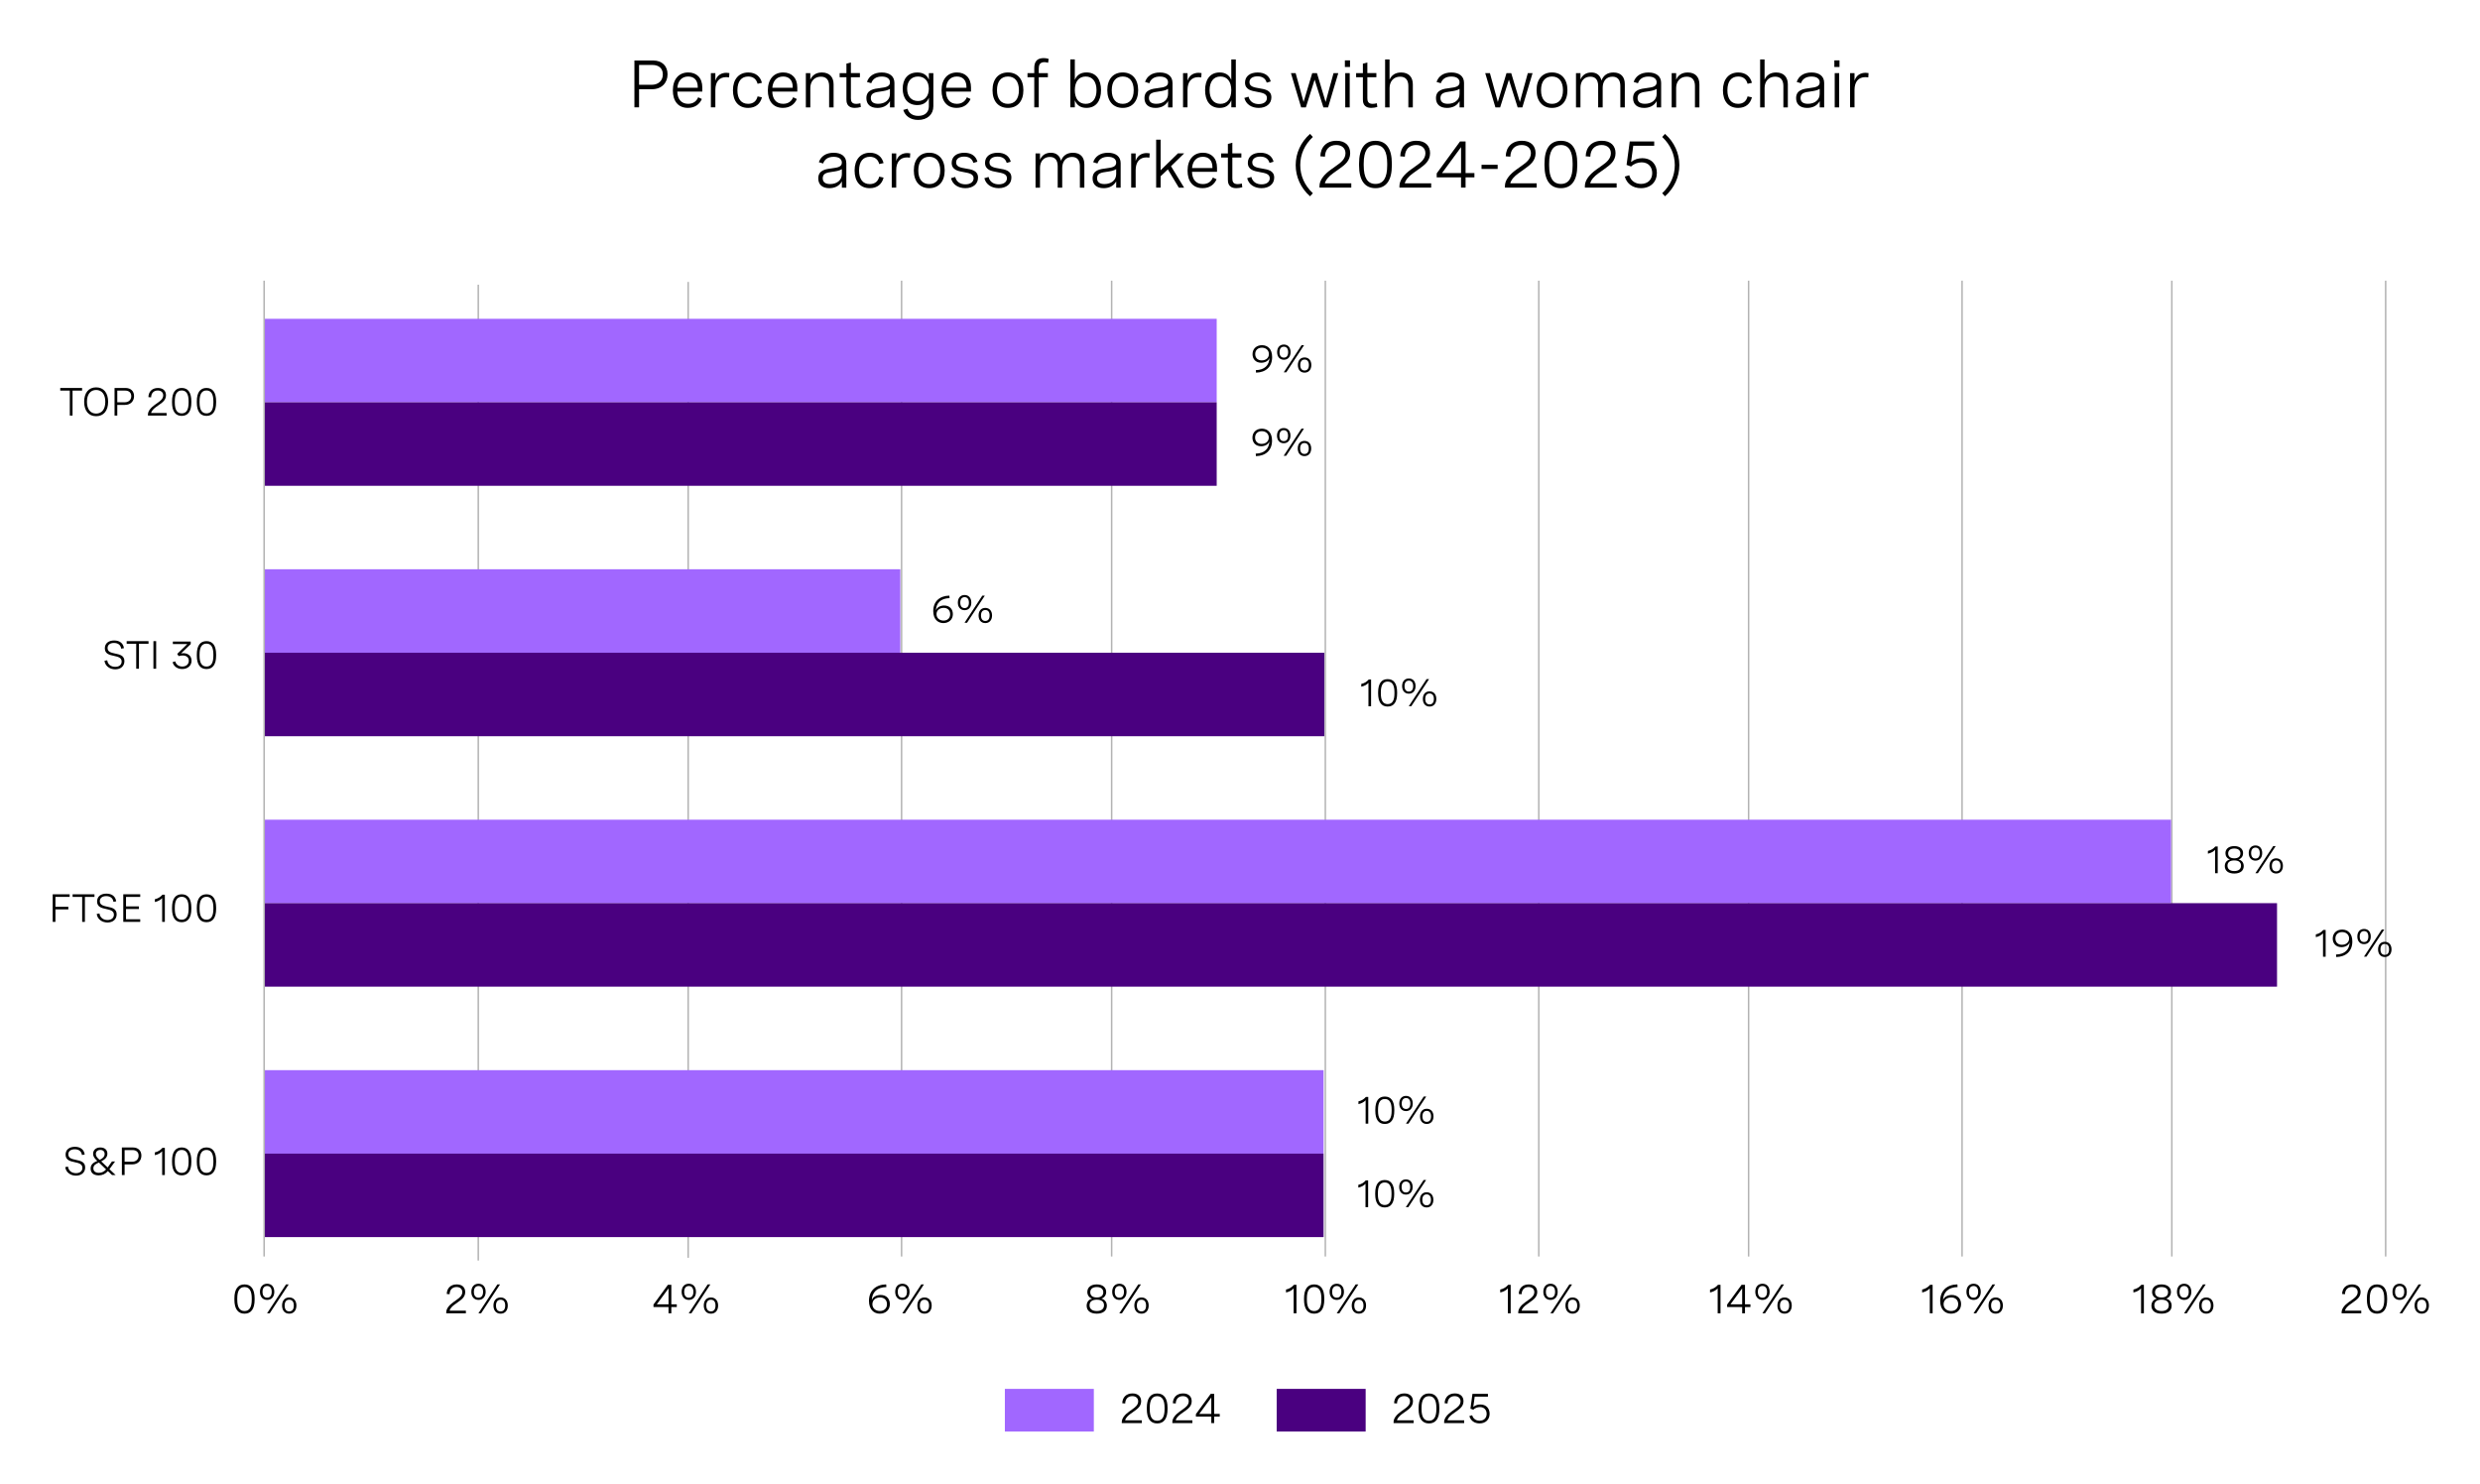 <?xml version="1.0" encoding="UTF-8"?>
<svg id="Figure_4c" xmlns="http://www.w3.org/2000/svg" version="1.1" viewBox="0 0 960 574.39">
  <!-- Generator: Adobe Illustrator 29.6.0, SVG Export Plug-In . SVG Version: 2.1.1 Build 207)  -->
  <defs>
    <style>
      .st0 {
        fill: #4a0080;
      }

      .st1 {
        fill: #b3b3b3;
      }

      .st2 {
        fill: #a167ff;
      }
    </style>
  </defs>
  <g>
    <rect class="st1" x="101.95" y="108.65" width=".58" height="377.75"/>
    <rect class="st1" x="184.85" y="110.21" width=".58" height="377.75"/>
    <rect class="st1" x="266.1" y="109.14" width=".58" height="377.75"/>
    <rect class="st1" x="348.71" y="108.65" width=".58" height="377.75"/>
    <rect class="st1" x="430.03" y="108.65" width=".58" height="377.75"/>
    <rect class="st1" x="512.74" y="108.65" width=".58" height="377.75"/>
    <rect class="st1" x="595.37" y="108.65" width=".58" height="377.75"/>
    <rect class="st1" x="676.59" y="108.65" width=".58" height="377.75"/>
    <rect class="st1" x="759.22" y="108.65" width=".58" height="377.75"/>
    <rect class="st1" x="840.42" y="108.65" width=".58" height="377.75"/>
    <rect class="st1" x="923.19" y="108.65" width=".58" height="377.75"/>
  </g>
  <g>
    <path d="M23.32,151.2v-1.01h8.46v1.01h-3.7v9.67h-1.06v-9.67h-3.7Z"/>
    <path d="M41.85,155.53c0,3.51-1.76,5.58-4.64,5.58s-4.63-2.07-4.63-5.58,1.75-5.58,4.63-5.58,4.64,2.07,4.64,5.58ZM33.66,155.53c0,2.9,1.36,4.57,3.55,4.57s3.55-1.68,3.55-4.57-1.36-4.57-3.55-4.57-3.55,1.68-3.55,4.57Z"/>
    <path d="M44.34,150.19h4.27c2.05,0,3.28,1.27,3.28,3.14,0,1.97-1.35,3.41-3.55,3.41h-2.94v4.13h-1.06v-10.68ZM45.4,151.2v4.52h2.89c1.49,0,2.52-.92,2.52-2.35s-.95-2.17-2.38-2.17h-3.03Z"/>
    <path d="M64.5,160.87h-7.24v-.36c0-1.33,1.05-2.64,2.6-3.75l1.37-.98c.8-.57,1.95-1.4,1.95-2.74,0-1.12-.79-1.88-2.12-1.88-1.52,0-2.52.98-2.56,2.66l-1.05-.09c.05-2.06,1.36-3.54,3.69-3.54,2.05,0,3.11,1.17,3.11,2.81,0,1.79-1.27,2.71-2.43,3.54l-1.49,1.06c-.95.69-1.67,1.49-1.85,2.27h6.02v.98Z"/>
    <path d="M74.07,155.36v.45c0,3.39-1.28,5.18-3.73,5.18s-3.74-1.79-3.74-5.18v-.45c0-3.39,1.28-5.18,3.74-5.18s3.73,1.79,3.73,5.18ZM67.66,155.36v.45c0,2.82.88,4.21,2.68,4.21s2.67-1.38,2.67-4.21v-.45c0-2.82-.88-4.21-2.67-4.21s-2.68,1.39-2.68,4.21Z"/>
    <path d="M83.66,155.36v.45c0,3.39-1.28,5.18-3.73,5.18s-3.74-1.79-3.74-5.18v-.45c0-3.39,1.28-5.18,3.74-5.18s3.73,1.79,3.73,5.18ZM77.25,155.36v.45c0,2.82.88,4.21,2.68,4.21s2.67-1.38,2.67-4.21v-.45c0-2.82-.88-4.21-2.67-4.21s-2.68,1.39-2.68,4.21Z"/>
    <path d="M46.91,251.11c-.16-1.33-1.11-2.22-2.79-2.22-1.46,0-2.48.68-2.48,1.96,0,1.51,1.42,1.82,2.93,2.14,1.69.36,3.59.71,3.59,2.93,0,1.9-1.38,3.18-3.56,3.18s-3.93-1.35-4.15-3.31l1.06-.19c.2,1.58,1.42,2.54,3.1,2.54,1.55,0,2.48-.83,2.48-2.06,0-1.53-1.44-1.85-2.97-2.19-1.72-.37-3.54-.76-3.54-2.93,0-1.96,1.49-3.03,3.62-3.03,2.25,0,3.53,1.19,3.78,2.98l-1.05.19Z"/>
    <path d="M49.03,249.2v-1.01h8.46v1.01h-3.7v9.67h-1.06v-9.67h-3.7Z"/>
    <path d="M59.39,248.19h1.06v10.68h-1.06v-10.68Z"/>
    <path d="M66.91,248.34h6.92v.99l-3.76,3.6c.31-.05.6-.08.91-.08,1.81,0,3.17,1.07,3.17,2.91s-1.42,3.22-3.6,3.22c-1.87,0-3.28-.99-3.75-2.65l1.03-.31c.32,1.21,1.33,2,2.74,2,1.5,0,2.52-.89,2.52-2.24,0-1.27-.9-2.04-2.37-2.04-.56,0-1.15.11-1.56.25l-.56-.87,3.89-3.79h-5.58v-.98Z"/>
    <path d="M83.66,253.36v.45c0,3.39-1.28,5.18-3.73,5.18s-3.74-1.79-3.74-5.18v-.45c0-3.39,1.28-5.18,3.74-5.18s3.73,1.79,3.73,5.18ZM77.25,253.36v.45c0,2.82.88,4.21,2.68,4.21s2.67-1.38,2.67-4.21v-.45c0-2.82-.88-4.21-2.67-4.21s-2.68,1.39-2.68,4.21Z"/>
    <path d="M26.96,346.19v1.01h-5.5v3.82h5v1.01h-5v4.83h-1.06v-10.68h6.56Z"/>
    <path d="M28.11,347.2v-1.01h8.46v1.01h-3.7v9.67h-1.06v-9.67h-3.7Z"/>
    <path d="M43.91,349.11c-.16-1.33-1.11-2.22-2.79-2.22-1.46,0-2.48.68-2.48,1.96,0,1.51,1.42,1.82,2.93,2.14,1.69.36,3.59.71,3.59,2.93,0,1.9-1.38,3.18-3.56,3.18s-3.93-1.35-4.15-3.31l1.06-.19c.2,1.58,1.42,2.54,3.1,2.54,1.55,0,2.48-.83,2.48-2.06,0-1.53-1.44-1.85-2.97-2.19-1.72-.37-3.54-.76-3.54-2.93,0-1.96,1.49-3.03,3.62-3.03,2.25,0,3.53,1.19,3.78,2.98l-1.05.19Z"/>
    <path d="M54.28,347.2h-5.5v3.67h5v1.01h-5v3.97h5.5v1.01h-6.56v-10.68h6.56v1.01Z"/>
    <path d="M63.81,346.34v10.53h-1.04v-9.21c-.67.74-1.62,1.25-2.82,1.52v-1.09c1.2-.26,2.18-.86,2.93-1.75h.92Z"/>
    <path d="M74.07,351.36v.45c0,3.39-1.28,5.18-3.73,5.18s-3.74-1.79-3.74-5.18v-.45c0-3.39,1.28-5.18,3.74-5.18s3.73,1.79,3.73,5.18ZM67.66,351.36v.45c0,2.82.88,4.21,2.68,4.21s2.67-1.38,2.67-4.21v-.45c0-2.82-.88-4.21-2.67-4.21s-2.68,1.39-2.68,4.21Z"/>
    <path d="M83.66,351.36v.45c0,3.39-1.28,5.18-3.73,5.18s-3.74-1.79-3.74-5.18v-.45c0-3.39,1.28-5.18,3.74-5.18s3.73,1.79,3.73,5.18ZM77.25,351.36v.45c0,2.82.88,4.21,2.68,4.21s2.67-1.38,2.67-4.21v-.45c0-2.82-.88-4.21-2.67-4.21s-2.68,1.39-2.68,4.21Z"/>
    <path d="M31.72,447.11c-.16-1.33-1.11-2.22-2.79-2.22-1.46,0-2.48.68-2.48,1.96,0,1.51,1.42,1.82,2.93,2.14,1.69.36,3.59.71,3.59,2.93,0,1.9-1.38,3.18-3.56,3.18s-3.93-1.35-4.15-3.31l1.06-.19c.2,1.58,1.42,2.54,3.1,2.54,1.55,0,2.48-.83,2.48-2.06,0-1.53-1.44-1.85-2.97-2.19-1.72-.37-3.54-.76-3.54-2.93,0-1.96,1.49-3.03,3.62-3.03,2.25,0,3.53,1.19,3.78,2.98l-1.05.19Z"/>
    <path d="M44.76,454.87h-1.38l-1.62-1.55c-.99,1.14-2.13,1.67-3.57,1.67-2.06,0-3.11-1.07-3.11-2.64,0-1.66,1.2-2.38,2.58-2.96-1.07-.98-1.62-1.71-1.62-2.73,0-1.39,1.01-2.47,2.79-2.47s2.74,1.01,2.74,2.42c0,1.51-1.19,2.36-2.39,2.96l2.5,2.37,1.65-2.32h1.21l-2.18,2.97,2.39,2.27ZM41.07,452.68l-2.77-2.66c-1.12.48-2.16,1-2.16,2.24,0,1.12.83,1.75,2.14,1.75,1.18,0,2.09-.52,2.79-1.33ZM37.1,446.73c0,.81.5,1.42,1.46,2.26,1.05-.48,1.95-1.14,1.95-2.29,0-.93-.6-1.56-1.67-1.56s-1.74.63-1.74,1.59Z"/>
    <path d="M47.18,444.19h4.27c2.05,0,3.28,1.27,3.28,3.14,0,1.97-1.35,3.41-3.55,3.41h-2.94v4.13h-1.06v-10.68ZM48.24,445.2v4.52h2.89c1.49,0,2.53-.92,2.53-2.35s-.95-2.17-2.38-2.17h-3.03Z"/>
    <path d="M63.81,444.34v10.53h-1.04v-9.21c-.67.74-1.62,1.25-2.82,1.52v-1.09c1.2-.26,2.18-.86,2.93-1.75h.92Z"/>
    <path d="M74.07,449.36v.45c0,3.39-1.28,5.18-3.73,5.18s-3.74-1.79-3.74-5.18v-.45c0-3.39,1.28-5.18,3.74-5.18s3.73,1.79,3.73,5.18ZM67.66,449.36v.45c0,2.82.88,4.21,2.68,4.21s2.67-1.38,2.67-4.21v-.45c0-2.82-.88-4.21-2.67-4.21s-2.68,1.39-2.68,4.21Z"/>
    <path d="M83.66,449.36v.45c0,3.39-1.28,5.18-3.73,5.18s-3.74-1.79-3.74-5.18v-.45c0-3.39,1.28-5.18,3.74-5.18s3.73,1.79,3.73,5.18ZM77.25,449.36v.45c0,2.82.88,4.21,2.68,4.21s2.67-1.38,2.67-4.21v-.45c0-2.82-.88-4.21-2.67-4.21s-2.68,1.39-2.68,4.21Z"/>
  </g>
  <g>
    <path d="M98.56,502.63v.47c0,3.55-1.34,5.43-3.91,5.43s-3.92-1.88-3.92-5.43v-.47c0-3.55,1.34-5.43,3.92-5.43s3.91,1.88,3.91,5.43ZM91.84,502.63v.47c0,2.96.92,4.41,2.81,4.41s2.8-1.45,2.8-4.41v-.47c0-2.96-.92-4.41-2.8-4.41s-2.81,1.45-2.81,4.41Z"/>
    <path d="M106.18,500.07c0,1.91-1.08,3.14-2.77,3.14s-2.78-1.23-2.78-3.14,1.08-3.13,2.78-3.13,2.77,1.22,2.77,3.13ZM101.62,500.07c0,1.44.62,2.27,1.79,2.27s1.77-.83,1.77-2.27-.62-2.25-1.77-2.25-1.79.82-1.79,2.25ZM111.75,497.2l-7.35,11.2h-1.03l7.35-11.2h1.03ZM114.74,505.38c0,1.92-1.08,3.15-2.78,3.15s-2.77-1.23-2.77-3.15,1.07-3.12,2.77-3.12,2.78,1.21,2.78,3.12ZM110.18,505.38c0,1.44.62,2.27,1.78,2.27s1.78-.83,1.78-2.27-.62-2.25-1.78-2.25-1.78.82-1.78,2.25Z"/>
  </g>
  <g>
    <path d="M180.33,508.4h-7.59v-.38c0-1.4,1.1-2.77,2.73-3.93l1.44-1.03c.84-.6,2.05-1.47,2.05-2.88,0-1.17-.83-1.97-2.23-1.97-1.59,0-2.64,1.03-2.69,2.79l-1.1-.09c.05-2.16,1.43-3.71,3.87-3.71,2.15,0,3.27,1.23,3.27,2.95,0,1.88-1.33,2.84-2.55,3.72l-1.56,1.12c-1,.72-1.75,1.56-1.95,2.38h6.32v1.03Z"/>
    <path d="M188,500.07c0,1.91-1.08,3.14-2.77,3.14s-2.78-1.23-2.78-3.14,1.08-3.13,2.78-3.13,2.77,1.22,2.77,3.13ZM183.44,500.07c0,1.44.62,2.27,1.79,2.27s1.77-.83,1.77-2.27-.62-2.25-1.77-2.25-1.79.82-1.79,2.25ZM193.57,497.2l-7.35,11.2h-1.03l7.35-11.2h1.03ZM196.56,505.38c0,1.92-1.08,3.15-2.78,3.15s-2.77-1.23-2.77-3.15,1.07-3.12,2.77-3.12,2.78,1.21,2.78,3.12ZM192,505.38c0,1.44.62,2.27,1.78,2.27s1.78-.83,1.78-2.27-.62-2.25-1.78-2.25-1.78.82-1.78,2.25Z"/>
  </g>
  <g>
    <path d="M259.87,504.92h2.11v1.03h-2.11v2.45h-1.09v-2.45h-5.82v-.95l5.59-7.65h1.32v7.56ZM258.79,504.92v-6.2l-4.55,6.2h4.55Z"/>
    <path d="M269.41,500.07c0,1.91-1.08,3.14-2.77,3.14s-2.78-1.23-2.78-3.14,1.08-3.13,2.78-3.13,2.77,1.22,2.77,3.13ZM264.85,500.07c0,1.44.62,2.27,1.79,2.27s1.77-.83,1.77-2.27-.62-2.25-1.77-2.25-1.79.82-1.79,2.25ZM274.98,497.2l-7.35,11.2h-1.03l7.35-11.2h1.03ZM277.98,505.38c0,1.92-1.08,3.15-2.78,3.15s-2.77-1.23-2.77-3.15,1.07-3.12,2.77-3.12,2.78,1.21,2.78,3.12ZM273.41,505.38c0,1.44.62,2.27,1.78,2.27s1.78-.83,1.78-2.27-.62-2.25-1.78-2.25-1.78.82-1.78,2.25Z"/>
  </g>
  <g>
    <path d="M343.1,498.23c-3.58.08-5.52,1.99-5.63,5.08.45-1.37,1.93-2.03,3.41-2.03,2.26,0,3.59,1.51,3.59,3.54,0,2.29-1.7,3.71-3.91,3.71s-4.18-1.55-4.18-4.93c0-4.02,2.64-6.33,6.66-6.41l.07,1.05ZM343.35,504.86c0-1.57-1.03-2.61-2.68-2.61s-2.97.97-2.97,2.62c0,1.56,1.23,2.63,2.89,2.63,1.58,0,2.76-.96,2.76-2.64Z"/>
    <path d="M352.08,500.07c0,1.91-1.08,3.14-2.77,3.14s-2.78-1.23-2.78-3.14,1.08-3.13,2.78-3.13,2.77,1.22,2.77,3.13ZM347.52,500.07c0,1.44.62,2.27,1.79,2.27s1.77-.83,1.77-2.27-.62-2.25-1.77-2.25-1.79.82-1.79,2.25ZM357.65,497.2l-7.35,11.2h-1.03l7.35-11.2h1.03ZM360.65,505.38c0,1.92-1.08,3.15-2.78,3.15s-2.77-1.23-2.77-3.15,1.07-3.12,2.77-3.12,2.78,1.21,2.78,3.12ZM356.08,505.38c0,1.44.62,2.27,1.78,2.27s1.78-.83,1.78-2.27-.62-2.25-1.78-2.25-1.78.82-1.78,2.25Z"/>
  </g>
  <g>
    <path d="M428.2,500.11c0,1.15-.59,2.17-1.88,2.61,1.49.33,2.14,1.47,2.14,2.73,0,1.86-1.39,3.07-3.91,3.07s-3.91-1.2-3.91-3.06c0-1.27.65-2.41,2.14-2.74-1.29-.44-1.88-1.46-1.88-2.6,0-1.77,1.38-2.92,3.65-2.92s3.64,1.16,3.64,2.91ZM421.76,505.28c0,1.4,1.03,2.23,2.8,2.23s2.8-.84,2.8-2.23-.97-2.16-2.8-2.16-2.8.78-2.8,2.16ZM422.04,500.24c0,1.27.89,2.02,2.52,2.02s2.52-.75,2.52-2.02-.91-2.02-2.52-2.02-2.52.74-2.52,2.02Z"/>
    <path d="M436.08,500.07c0,1.91-1.08,3.14-2.77,3.14s-2.78-1.23-2.78-3.14,1.08-3.13,2.78-3.13,2.77,1.22,2.77,3.13ZM431.52,500.07c0,1.44.62,2.27,1.79,2.27s1.77-.83,1.77-2.27-.62-2.25-1.77-2.25-1.79.82-1.79,2.25ZM441.65,497.2l-7.35,11.2h-1.03l7.35-11.2h1.03ZM444.65,505.38c0,1.92-1.08,3.15-2.78,3.15s-2.77-1.23-2.77-3.15,1.07-3.12,2.77-3.12,2.78,1.21,2.78,3.12ZM440.08,505.38c0,1.44.62,2.27,1.78,2.27s1.78-.83,1.78-2.27-.62-2.25-1.78-2.25-1.78.82-1.78,2.25Z"/>
  </g>
  <g>
    <path d="M501.86,497.35v11.05h-1.09v-9.66c-.7.78-1.7,1.31-2.96,1.59v-1.14c1.26-.27,2.29-.9,3.08-1.84h.97Z"/>
    <path d="M512.62,502.63v.47c0,3.55-1.34,5.43-3.91,5.43s-3.92-1.88-3.92-5.43v-.47c0-3.55,1.34-5.43,3.92-5.43s3.91,1.88,3.91,5.43ZM505.89,502.63v.47c0,2.96.92,4.41,2.81,4.41s2.8-1.45,2.8-4.41v-.47c0-2.96-.92-4.41-2.8-4.41s-2.81,1.45-2.81,4.41Z"/>
    <path d="M520.24,500.07c0,1.91-1.08,3.14-2.77,3.14s-2.78-1.23-2.78-3.14,1.08-3.13,2.78-3.13,2.77,1.22,2.77,3.13ZM515.67,500.07c0,1.44.62,2.27,1.79,2.27s1.77-.83,1.77-2.27-.62-2.25-1.77-2.25-1.79.82-1.79,2.25ZM525.81,497.2l-7.35,11.2h-1.03l7.35-11.2h1.03ZM528.8,505.38c0,1.92-1.08,3.15-2.78,3.15s-2.77-1.23-2.77-3.15,1.07-3.12,2.77-3.12,2.78,1.21,2.78,3.12ZM524.24,505.38c0,1.44.62,2.27,1.78,2.27s1.78-.83,1.78-2.27-.62-2.25-1.78-2.25-1.78.82-1.78,2.25Z"/>
  </g>
  <g>
    <path d="M584.78,497.35v11.05h-1.09v-9.66c-.7.78-1.7,1.31-2.96,1.59v-1.14c1.26-.27,2.29-.9,3.08-1.84h.97Z"/>
    <path d="M595.3,508.4h-7.59v-.38c0-1.4,1.1-2.77,2.73-3.93l1.44-1.03c.84-.6,2.05-1.47,2.05-2.88,0-1.17-.83-1.97-2.23-1.97-1.59,0-2.64,1.03-2.69,2.79l-1.1-.09c.05-2.16,1.43-3.71,3.87-3.71,2.15,0,3.27,1.23,3.27,2.95,0,1.88-1.33,2.84-2.55,3.72l-1.56,1.12c-1,.72-1.75,1.56-1.95,2.38h6.32v1.03Z"/>
    <path d="M602.97,500.07c0,1.91-1.08,3.14-2.77,3.14s-2.78-1.23-2.78-3.14,1.08-3.13,2.78-3.13,2.77,1.22,2.77,3.13ZM598.41,500.07c0,1.44.62,2.27,1.79,2.27s1.77-.83,1.77-2.27-.62-2.25-1.77-2.25-1.79.82-1.79,2.25ZM608.54,497.2l-7.35,11.2h-1.03l7.35-11.2h1.03ZM611.53,505.38c0,1.92-1.08,3.15-2.78,3.15s-2.77-1.23-2.77-3.15,1.07-3.12,2.77-3.12,2.78,1.21,2.78,3.12ZM606.97,505.38c0,1.44.62,2.27,1.78,2.27s1.78-.83,1.78-2.27-.62-2.25-1.78-2.25-1.78.82-1.78,2.25Z"/>
  </g>
  <g>
    <path d="M666,497.35v11.05h-1.09v-9.66c-.7.78-1.7,1.31-2.96,1.59v-1.14c1.26-.27,2.29-.9,3.08-1.84h.97Z"/>
    <path d="M675.48,504.92h2.11v1.03h-2.11v2.45h-1.09v-2.45h-5.82v-.95l5.59-7.65h1.32v7.56ZM674.39,504.92v-6.2l-4.55,6.2h4.55Z"/>
    <path d="M685.02,500.07c0,1.91-1.08,3.14-2.77,3.14s-2.78-1.23-2.78-3.14,1.08-3.13,2.78-3.13,2.77,1.22,2.77,3.13ZM680.46,500.07c0,1.44.62,2.27,1.79,2.27s1.77-.83,1.77-2.27-.62-2.25-1.77-2.25-1.79.82-1.79,2.25ZM690.59,497.2l-7.35,11.2h-1.03l7.35-11.2h1.03ZM693.58,505.38c0,1.92-1.08,3.15-2.78,3.15s-2.77-1.23-2.77-3.15,1.07-3.12,2.77-3.12,2.78,1.21,2.78,3.12ZM689.02,505.38c0,1.44.62,2.27,1.78,2.27s1.78-.83,1.78-2.27-.62-2.25-1.78-2.25-1.78.82-1.78,2.25Z"/>
  </g>
  <g>
    <path d="M748.11,497.35v11.05h-1.09v-9.66c-.7.78-1.7,1.31-2.96,1.59v-1.14c1.26-.27,2.29-.9,3.08-1.84h.97Z"/>
    <path d="M757.76,498.23c-3.58.08-5.52,1.99-5.63,5.08.45-1.37,1.93-2.03,3.41-2.03,2.26,0,3.59,1.51,3.59,3.54,0,2.29-1.7,3.71-3.91,3.71s-4.18-1.55-4.18-4.93c0-4.02,2.64-6.33,6.66-6.41l.07,1.05ZM758.01,504.86c0-1.57-1.03-2.61-2.68-2.61s-2.97.97-2.97,2.62c0,1.56,1.23,2.63,2.89,2.63,1.58,0,2.76-.96,2.76-2.64Z"/>
    <path d="M766.75,500.07c0,1.91-1.08,3.14-2.77,3.14s-2.78-1.23-2.78-3.14,1.08-3.13,2.78-3.13,2.77,1.22,2.77,3.13ZM762.18,500.07c0,1.44.62,2.27,1.79,2.27s1.77-.83,1.77-2.27-.62-2.25-1.77-2.25-1.79.82-1.79,2.25ZM772.32,497.2l-7.35,11.2h-1.03l7.35-11.2h1.03ZM775.31,505.38c0,1.92-1.08,3.15-2.78,3.15s-2.77-1.23-2.77-3.15,1.07-3.12,2.77-3.12,2.78,1.21,2.78,3.12ZM770.75,505.38c0,1.44.62,2.27,1.78,2.27s1.78-.83,1.78-2.27-.62-2.25-1.78-2.25-1.78.82-1.78,2.25Z"/>
  </g>
  <g>
    <path d="M829.89,497.35v11.05h-1.09v-9.66c-.7.78-1.7,1.31-2.96,1.59v-1.14c1.26-.27,2.29-.9,3.08-1.84h.97Z"/>
    <path d="M840.37,500.11c0,1.15-.59,2.17-1.88,2.61,1.49.33,2.14,1.47,2.14,2.73,0,1.86-1.39,3.07-3.91,3.07s-3.91-1.2-3.91-3.06c0-1.27.65-2.41,2.14-2.74-1.29-.44-1.88-1.46-1.88-2.6,0-1.77,1.38-2.92,3.65-2.92s3.64,1.16,3.64,2.91ZM833.93,505.28c0,1.4,1.03,2.23,2.8,2.23s2.8-.84,2.8-2.23-.97-2.16-2.8-2.16-2.8.78-2.8,2.16ZM834.21,500.24c0,1.27.89,2.02,2.52,2.02s2.52-.75,2.52-2.02-.91-2.02-2.52-2.02-2.52.74-2.52,2.02Z"/>
    <path d="M848.25,500.07c0,1.91-1.08,3.14-2.77,3.14s-2.78-1.23-2.78-3.14,1.08-3.13,2.78-3.13,2.77,1.22,2.77,3.13ZM843.69,500.07c0,1.44.62,2.27,1.79,2.27s1.77-.83,1.77-2.27-.62-2.25-1.77-2.25-1.79.82-1.79,2.25ZM853.82,497.2l-7.35,11.2h-1.03l7.35-11.2h1.03ZM856.82,505.38c0,1.92-1.08,3.15-2.78,3.15s-2.77-1.23-2.77-3.15,1.07-3.12,2.77-3.12,2.78,1.21,2.78,3.12ZM852.25,505.38c0,1.44.62,2.27,1.78,2.27s1.78-.83,1.78-2.27-.62-2.25-1.78-2.25-1.78.82-1.78,2.25Z"/>
  </g>
  <g>
    <path d="M914.02,508.4h-7.59v-.38c0-1.4,1.1-2.77,2.73-3.93l1.44-1.03c.84-.6,2.05-1.47,2.05-2.88,0-1.17-.83-1.97-2.23-1.97-1.59,0-2.64,1.03-2.69,2.79l-1.1-.09c.05-2.16,1.43-3.71,3.87-3.71,2.15,0,3.27,1.23,3.27,2.95,0,1.88-1.33,2.84-2.55,3.72l-1.56,1.12c-1,.72-1.75,1.56-1.95,2.38h6.32v1.03Z"/>
    <path d="M924.05,502.63v.47c0,3.55-1.34,5.43-3.91,5.43s-3.92-1.88-3.92-5.43v-.47c0-3.55,1.34-5.43,3.92-5.43s3.91,1.88,3.91,5.43ZM917.33,502.63v.47c0,2.96.92,4.41,2.81,4.41s2.8-1.45,2.8-4.41v-.47c0-2.96-.92-4.41-2.8-4.41s-2.81,1.45-2.81,4.41Z"/>
    <path d="M931.67,500.07c0,1.91-1.08,3.14-2.77,3.14s-2.78-1.23-2.78-3.14,1.08-3.13,2.78-3.13,2.77,1.22,2.77,3.13ZM927.11,500.07c0,1.44.62,2.27,1.79,2.27s1.77-.83,1.77-2.27-.62-2.25-1.77-2.25-1.79.82-1.79,2.25ZM937.24,497.2l-7.35,11.2h-1.03l7.35-11.2h1.03ZM940.23,505.38c0,1.92-1.08,3.15-2.78,3.15s-2.77-1.23-2.77-3.15,1.07-3.12,2.77-3.12,2.78,1.21,2.78,3.12ZM935.67,505.38c0,1.44.62,2.27,1.78,2.27s1.78-.83,1.78-2.27-.62-2.25-1.78-2.25-1.78.82-1.78,2.25Z"/>
  </g>
  <g>
    <rect class="st2" x="388.98" y="537.64" width="34.44" height="16.52"/>
    <g>
      <path d="M442.01,550.88h-7.77v-.39c0-1.43,1.13-2.83,2.79-4.02l1.47-1.06c.86-.62,2.09-1.5,2.09-2.94,0-1.2-.85-2.02-2.28-2.02-1.63,0-2.7,1.06-2.75,2.85l-1.13-.1c.06-2.21,1.46-3.8,3.96-3.8,2.2,0,3.34,1.26,3.34,3.02,0,1.93-1.36,2.91-2.61,3.81l-1.6,1.14c-1.02.74-1.79,1.6-1.99,2.44h6.47v1.06Z"/>
      <path d="M451.95,544.98v.48c0,3.64-1.38,5.56-4.01,5.56s-4.01-1.92-4.01-5.56v-.48c0-3.64,1.38-5.56,4.01-5.56s4.01,1.92,4.01,5.56ZM445.06,544.98v.48c0,3.03.94,4.52,2.88,4.52s2.87-1.49,2.87-4.52v-.48c0-3.03-.94-4.52-2.87-4.52s-2.88,1.49-2.88,4.52Z"/>
      <path d="M461.58,550.88h-7.77v-.39c0-1.43,1.13-2.83,2.79-4.02l1.47-1.06c.86-.62,2.09-1.5,2.09-2.94,0-1.2-.85-2.02-2.28-2.02-1.63,0-2.7,1.06-2.75,2.85l-1.13-.1c.06-2.21,1.46-3.8,3.96-3.8,2.2,0,3.34,1.26,3.34,3.02,0,1.93-1.36,2.91-2.61,3.81l-1.6,1.14c-1.02.74-1.79,1.6-1.99,2.44h6.47v1.06Z"/>
      <path d="M470,547.32h2.16v1.06h-2.16v2.51h-1.11v-2.51h-5.96v-.97l5.72-7.83h1.35v7.74ZM468.89,547.32v-6.34l-4.65,6.34h4.65Z"/>
    </g>
    <rect class="st0" x="494.2" y="537.64" width="34.44" height="16.52"/>
    <g>
      <path d="M547.22,550.88h-7.77v-.39c0-1.43,1.13-2.83,2.79-4.02l1.47-1.06c.86-.62,2.1-1.5,2.1-2.94,0-1.2-.85-2.02-2.28-2.02-1.63,0-2.7,1.06-2.75,2.85l-1.13-.1c.06-2.21,1.46-3.8,3.96-3.8,2.2,0,3.34,1.26,3.34,3.02,0,1.93-1.36,2.91-2.61,3.81l-1.6,1.14c-1.02.74-1.79,1.6-1.99,2.44h6.47v1.06Z"/>
      <path d="M557.16,544.98v.48c0,3.64-1.38,5.56-4.01,5.56s-4.01-1.92-4.01-5.56v-.48c0-3.64,1.38-5.56,4.01-5.56s4.01,1.92,4.01,5.56ZM550.27,544.98v.48c0,3.03.94,4.52,2.88,4.52s2.87-1.49,2.87-4.52v-.48c0-3.03-.94-4.52-2.87-4.52s-2.88,1.49-2.88,4.52Z"/>
      <path d="M566.79,550.88h-7.77v-.39c0-1.43,1.13-2.83,2.79-4.02l1.47-1.06c.86-.62,2.09-1.5,2.09-2.94,0-1.2-.85-2.02-2.28-2.02-1.63,0-2.7,1.06-2.75,2.85l-1.13-.1c.06-2.21,1.46-3.8,3.96-3.8,2.2,0,3.34,1.26,3.34,3.02,0,1.93-1.36,2.91-2.61,3.81l-1.6,1.14c-1.02.74-1.79,1.6-1.99,2.44h6.47v1.06Z"/>
      <path d="M575.98,539.58v1.06h-5.13l-.54,3.98c.83-.67,1.78-.94,2.72-.94,2.3,0,3.6,1.55,3.6,3.59,0,2.21-1.52,3.74-3.9,3.74-1.95,0-3.44-1.05-3.95-2.83l1.08-.33c.39,1.34,1.46,2.12,2.89,2.12,1.7,0,2.73-1.09,2.73-2.65,0-1.44-.89-2.63-2.61-2.63-1,0-1.96.4-2.57,1.02l-1.1-.4.78-5.74h5.99Z"/>
    </g>
  </g>
  <g>
    <path d="M245.58,23.42h7.25c3.48,0,5.58,2.15,5.58,5.33,0,3.34-2.3,5.79-6.03,5.79h-5v7.02h-1.8v-18.14ZM247.38,25.14v7.68h4.91c2.53,0,4.29-1.57,4.29-4s-1.62-3.68-4.05-3.68h-5.15Z"/>
    <path d="M271.86,35.45h-9.68c.06,2.77,1.43,4.74,4.2,4.74,2.05,0,3.29-1.08,3.88-2.54l1.43.68c-.89,2-2.63,3.43-5.41,3.43-3.86,0-5.82-2.75-5.82-6.75,0-4.28,2.25-6.96,5.96-6.96,3.26,0,5.44,2.1,5.44,5.81v1.59ZM262.21,33.97h7.89v-.25c0-2.77-1.48-4.1-3.73-4.1-2.58,0-3.96,1.85-4.16,4.35Z"/>
    <path d="M275.18,28.31h1.73v2.93c.7-2.16,2.35-3.06,4.3-3.06.37,0,.75.04,1.13.11l-.1,1.66c-.39-.05-.75-.09-1.13-.09-2.69,0-4.2,1.81-4.2,4.97v6.73h-1.73v-13.26Z"/>
    <path d="M293.25,32.42c-.46-1.8-1.72-2.8-3.63-2.8-2.5,0-4.17,1.73-4.17,5.31,0,3.35,1.45,5.26,4.14,5.26,1.96,0,3.21-1.01,3.67-2.88l1.68.37c-.61,2.47-2.4,4.09-5.35,4.09-3.71,0-5.87-2.57-5.87-6.83s2.29-6.88,5.93-6.88c2.93,0,4.68,1.61,5.29,4l-1.68.37Z"/>
    <path d="M308.63,35.45h-9.68c.06,2.77,1.43,4.74,4.2,4.74,2.05,0,3.29-1.08,3.88-2.54l1.43.68c-.88,2-2.63,3.43-5.41,3.43-3.86,0-5.82-2.75-5.82-6.75,0-4.28,2.25-6.96,5.96-6.96,3.26,0,5.44,2.1,5.44,5.81v1.59ZM298.97,33.97h7.89v-.25c0-2.77-1.48-4.1-3.73-4.1-2.58,0-3.96,1.85-4.16,4.35Z"/>
    <path d="M311.94,28.31h1.73v2.52c.8-1.75,2.25-2.77,4.48-2.77,2.95,0,4.53,1.78,4.53,4.6v8.91h-1.73v-8.27c0-2.29-1.05-3.62-3.19-3.62-2.57,0-4.09,1.91-4.09,4.38v7.51h-1.73v-13.26Z"/>
    <path d="M332.87,28.31v1.59h-3.49v8.15c0,1.14.32,2.16,2.06,2.16.49,0,1.04-.09,1.61-.24l.18,1.45c-.77.22-1.58.34-2.33.34-3.25,0-3.25-2.44-3.25-3.35v-8.51h-2.62v-1.59h2.62v-3.67l1.73-.46v4.12h3.49Z"/>
    <path d="M346.23,32.08v9.49h-1.72v-2.42c-1.1,1.96-3,2.62-4.88,2.62-2.73,0-4.26-1.43-4.26-3.78,0-3.26,2.92-3.61,5.39-3.92,2.1-.28,3.74-.53,3.74-2.19,0-1.34-1.08-2.25-3.19-2.25s-3.49.94-4.05,2.58l-1.66-.49c.75-2.25,2.72-3.66,5.73-3.66s4.9,1.45,4.9,4.02ZM344.49,36.35v-1.94c-.87.59-2.26.82-3.66,1.02-1.96.28-3.74.51-3.74,2.49,0,1.58,1.11,2.26,2.86,2.26,2.53,0,4.54-1.42,4.54-3.85Z"/>
    <path d="M361.3,28.31v12.83c0,3.14-2.3,5.29-5.86,5.29-3.04,0-5.11-1.58-5.78-3.87l1.66-.47c.52,1.75,1.96,2.77,4.14,2.77,2.57,0,4.1-1.42,4.1-3.68v-3.34c-.81,2.02-2.47,2.83-4.5,2.83-3.72,0-5.63-2.69-5.63-6.32s1.87-6.29,5.64-6.29c1.97,0,3.64.73,4.49,2.78v-2.53h1.75ZM351.15,34.35c0,2.86,1.59,4.76,4.2,4.76s4.2-1.9,4.2-4.76-1.58-4.73-4.2-4.73-4.2,1.9-4.2,4.73Z"/>
    <path d="M375.87,35.45h-9.68c.06,2.77,1.43,4.74,4.2,4.74,2.05,0,3.29-1.08,3.88-2.54l1.43.68c-.89,2-2.63,3.43-5.41,3.43-3.86,0-5.82-2.75-5.82-6.75,0-4.28,2.25-6.96,5.96-6.96,3.26,0,5.44,2.1,5.44,5.81v1.59ZM366.22,33.97h7.89v-.25c0-2.77-1.48-4.1-3.73-4.1-2.58,0-3.96,1.85-4.16,4.35Z"/>
    <path d="M396.15,34.91c0,4.28-2.3,6.86-5.98,6.86s-5.97-2.58-5.97-6.86,2.29-6.86,5.97-6.86,5.98,2.59,5.98,6.86ZM385.93,34.91c0,3.4,1.59,5.29,4.24,5.29s4.25-1.89,4.25-5.29-1.59-5.29-4.25-5.29-4.24,1.9-4.24,5.29Z"/>
    <path d="M400.36,41.56v-11.66h-2.62v-1.59h2.62v-1.99c0-2.73,1.33-3.83,3.66-3.83.66,0,1.28.1,1.91.3l-.21,1.52c-.49-.16-.96-.25-1.44-.25-1.81,0-2.18,1.19-2.18,2.48v1.77h3.53v1.59h-3.53v11.66h-1.73Z"/>
    <path d="M414.33,41.56v-18.56h1.73v7.94c.85-2.09,2.52-2.9,4.52-2.9,3.73,0,5.63,2.78,5.63,6.86s-1.88,6.86-5.65,6.86c-1.99,0-3.62-.77-4.5-2.95v2.74h-1.72ZM424.46,34.91c0-3.31-1.57-5.29-4.19-5.29s-4.21,1.96-4.21,5.29,1.58,5.29,4.21,5.29,4.19-1.99,4.19-5.29Z"/>
    <path d="M440.58,34.91c0,4.28-2.3,6.86-5.98,6.86s-5.97-2.58-5.97-6.86,2.29-6.86,5.97-6.86,5.98,2.59,5.98,6.86ZM430.36,34.91c0,3.4,1.59,5.29,4.24,5.29s4.25-1.89,4.25-5.29-1.59-5.29-4.25-5.29-4.24,1.9-4.24,5.29Z"/>
    <path d="M453.88,32.08v9.49h-1.72v-2.42c-1.1,1.96-3,2.62-4.88,2.62-2.73,0-4.26-1.43-4.26-3.78,0-3.26,2.92-3.61,5.39-3.92,2.1-.28,3.74-.53,3.74-2.19,0-1.34-1.08-2.25-3.19-2.25s-3.49.94-4.05,2.58l-1.66-.49c.75-2.25,2.72-3.66,5.73-3.66s4.89,1.45,4.89,4.02ZM452.15,36.35v-1.94c-.87.59-2.26.82-3.66,1.02-1.96.28-3.74.51-3.74,2.49,0,1.58,1.11,2.26,2.86,2.26,2.53,0,4.54-1.42,4.54-3.85Z"/>
    <path d="M457.96,28.31h1.73v2.93c.7-2.16,2.35-3.06,4.3-3.06.37,0,.75.04,1.12.11l-.1,1.66c-.39-.05-.75-.09-1.13-.09-2.69,0-4.2,1.81-4.2,4.97v6.73h-1.73v-13.26Z"/>
    <path d="M478.37,41.56h-1.72v-2.74c-.9,2.18-2.52,2.95-4.52,2.95-3.77,0-5.64-2.8-5.64-6.86s1.9-6.86,5.62-6.86c2,0,3.68.81,4.52,2.9v-7.94h1.75v18.56ZM476.63,34.91c0-3.33-1.59-5.29-4.21-5.29s-4.19,1.97-4.19,5.29,1.56,5.29,4.19,5.29,4.21-1.97,4.21-5.29Z"/>
    <path d="M490.34,31.99c-.47-1.58-1.64-2.44-3.58-2.44s-3.1.89-3.1,2.25c0,1.73,1.8,2.04,3.76,2.37,2.25.37,4.73.77,4.73,3.53,0,2.44-1.95,4.07-4.92,4.07-2.72,0-4.92-1.37-5.55-3.86l1.63-.48c.49,1.99,2.08,2.86,3.95,2.86,1.97,0,3.17-.96,3.17-2.35,0-1.72-1.83-2.02-3.79-2.38-2.25-.4-4.69-.86-4.69-3.59,0-2.47,1.96-3.91,4.88-3.91s4.55,1.43,5.07,3.47l-1.56.47Z"/>
    <path d="M516.23,28.31h1.82l-3.95,13.26h-1.82l-3.39-10.73-3.39,10.73h-1.83l-3.95-13.26h1.82l3.07,11.17,3.35-11.17h1.83l3.35,11.17,3.07-11.17Z"/>
    <path d="M522.59,23.37v2.56h-1.99v-2.56h1.99ZM522.47,28.31v13.26h-1.73v-13.26h1.73Z"/>
    <path d="M532.79,28.31v1.59h-3.49v8.15c0,1.14.32,2.16,2.06,2.16.49,0,1.04-.09,1.61-.24l.18,1.45c-.77.22-1.58.34-2.33.34-3.25,0-3.25-2.44-3.25-3.35v-8.51h-2.62v-1.59h2.62v-3.67l1.73-.46v4.12h3.49Z"/>
    <path d="M536.16,23.01h1.73v7.82c.8-1.75,2.25-2.77,4.48-2.77,2.95,0,4.53,1.78,4.53,4.6v8.91h-1.73v-8.27c0-2.29-1.05-3.62-3.19-3.62-2.57,0-4.08,1.91-4.08,4.38v7.51h-1.73v-18.56Z"/>
    <path d="M566.72,32.08v9.49h-1.72v-2.42c-1.1,1.96-3,2.62-4.88,2.62-2.73,0-4.26-1.43-4.26-3.78,0-3.26,2.92-3.61,5.39-3.92,2.1-.28,3.74-.53,3.74-2.19,0-1.34-1.08-2.25-3.19-2.25s-3.49.94-4.05,2.58l-1.66-.49c.75-2.25,2.72-3.66,5.73-3.66s4.9,1.45,4.9,4.02ZM564.99,36.35v-1.94c-.87.59-2.26.82-3.66,1.02-1.96.28-3.74.51-3.74,2.49,0,1.58,1.11,2.26,2.86,2.26,2.53,0,4.54-1.42,4.54-3.85Z"/>
    <path d="M591.43,28.31h1.82l-3.95,13.26h-1.82l-3.39-10.73-3.39,10.73h-1.83l-3.95-13.26h1.82l3.07,11.17,3.35-11.17h1.83l3.35,11.17,3.07-11.17Z"/>
    <path d="M606.75,34.91c0,4.28-2.3,6.86-5.98,6.86s-5.97-2.58-5.97-6.86,2.29-6.86,5.97-6.86,5.98,2.59,5.98,6.86ZM596.53,34.91c0,3.4,1.59,5.29,4.24,5.29s4.25-1.89,4.25-5.29-1.59-5.29-4.25-5.29-4.24,1.9-4.24,5.29Z"/>
    <path d="M610.07,28.31h1.73v2.47c.75-1.75,2.16-2.72,4.21-2.72s3.44,1.08,3.91,3.11c.76-1.96,2.26-3.11,4.63-3.11,2.87,0,4.41,1.68,4.41,4.5v9.01h-1.73v-8.25c0-2.38-1.06-3.64-3.07-3.64-2.37,0-3.77,1.77-3.77,4.26v7.63h-1.75v-8.25c0-2.37-1.01-3.64-3.04-3.64-2.38,0-3.81,1.76-3.81,4.26v7.63h-1.73v-13.26Z"/>
    <path d="M643.02,32.08v9.49h-1.72v-2.42c-1.1,1.96-3,2.62-4.88,2.62-2.73,0-4.26-1.43-4.26-3.78,0-3.26,2.92-3.61,5.39-3.92,2.1-.28,3.74-.53,3.74-2.19,0-1.34-1.08-2.25-3.19-2.25s-3.49.94-4.05,2.58l-1.66-.49c.75-2.25,2.72-3.66,5.73-3.66s4.9,1.45,4.9,4.02ZM641.29,36.35v-1.94c-.87.59-2.26.82-3.66,1.02-1.96.28-3.74.51-3.74,2.49,0,1.58,1.11,2.26,2.86,2.26,2.53,0,4.54-1.42,4.54-3.85Z"/>
    <path d="M647.1,28.31h1.73v2.52c.8-1.75,2.25-2.77,4.48-2.77,2.95,0,4.53,1.78,4.53,4.6v8.91h-1.73v-8.27c0-2.29-1.05-3.62-3.19-3.62-2.57,0-4.09,1.91-4.09,4.38v7.51h-1.73v-13.26Z"/>
    <path d="M676.47,32.42c-.46-1.8-1.72-2.8-3.63-2.8-2.5,0-4.17,1.73-4.17,5.31,0,3.35,1.45,5.26,4.14,5.26,1.96,0,3.21-1.01,3.67-2.88l1.68.37c-.61,2.47-2.4,4.09-5.35,4.09-3.71,0-5.87-2.57-5.87-6.83s2.29-6.88,5.93-6.88c2.93,0,4.68,1.61,5.29,4l-1.68.37Z"/>
    <path d="M681.33,23.01h1.73v7.82c.8-1.75,2.25-2.77,4.48-2.77,2.95,0,4.53,1.78,4.53,4.6v8.91h-1.73v-8.27c0-2.29-1.05-3.62-3.19-3.62-2.57,0-4.08,1.91-4.08,4.38v7.51h-1.73v-18.56Z"/>
    <path d="M706.13,32.08v9.49h-1.72v-2.42c-1.1,1.96-3,2.62-4.88,2.62-2.73,0-4.26-1.43-4.26-3.78,0-3.26,2.92-3.61,5.39-3.92,2.1-.28,3.74-.53,3.74-2.19,0-1.34-1.08-2.25-3.19-2.25s-3.49.94-4.05,2.58l-1.66-.49c.75-2.25,2.72-3.66,5.73-3.66s4.9,1.45,4.9,4.02ZM704.39,36.35v-1.94c-.87.59-2.26.82-3.66,1.02-1.96.28-3.74.51-3.74,2.49,0,1.58,1.11,2.26,2.86,2.26,2.53,0,4.54-1.42,4.54-3.85Z"/>
    <path d="M712.06,23.37v2.56h-1.99v-2.56h1.99ZM711.94,28.31v13.26h-1.73v-13.26h1.73Z"/>
    <path d="M716.15,28.31h1.73v2.93c.7-2.16,2.35-3.06,4.3-3.06.37,0,.75.04,1.13.11l-.1,1.66c-.39-.05-.75-.09-1.13-.09-2.69,0-4.2,1.81-4.2,4.97v6.73h-1.73v-13.26Z"/>
    <path d="M327.61,63.15v9.49h-1.72v-2.42c-1.1,1.96-3,2.62-4.88,2.62-2.73,0-4.26-1.43-4.26-3.78,0-3.26,2.92-3.61,5.39-3.92,2.1-.28,3.74-.53,3.74-2.19,0-1.34-1.08-2.25-3.19-2.25s-3.49.94-4.05,2.58l-1.66-.49c.75-2.25,2.72-3.66,5.73-3.66s4.89,1.45,4.89,4.02ZM325.88,67.42v-1.94c-.87.59-2.26.82-3.66,1.02-1.96.28-3.74.51-3.74,2.49,0,1.58,1.11,2.26,2.86,2.26,2.53,0,4.54-1.42,4.54-3.85Z"/>
    <path d="M340.34,63.49c-.46-1.8-1.72-2.8-3.63-2.8-2.5,0-4.17,1.73-4.17,5.31,0,3.35,1.45,5.26,4.14,5.26,1.96,0,3.21-1.01,3.67-2.88l1.68.37c-.61,2.47-2.4,4.09-5.35,4.09-3.71,0-5.87-2.57-5.87-6.83s2.29-6.88,5.93-6.88c2.93,0,4.68,1.61,5.29,4l-1.68.37Z"/>
    <path d="M345.2,59.38h1.73v2.93c.7-2.16,2.35-3.06,4.3-3.06.37,0,.75.04,1.12.11l-.1,1.66c-.39-.05-.75-.09-1.13-.09-2.69,0-4.2,1.81-4.2,4.97v6.73h-1.73v-13.26Z"/>
    <path d="M365.69,65.98c0,4.28-2.3,6.86-5.98,6.86s-5.97-2.58-5.97-6.86,2.29-6.86,5.97-6.86,5.98,2.59,5.98,6.86ZM355.47,65.98c0,3.4,1.59,5.29,4.24,5.29s4.25-1.88,4.25-5.29-1.59-5.29-4.25-5.29-4.24,1.9-4.24,5.29Z"/>
    <path d="M376.79,63.06c-.47-1.58-1.64-2.44-3.58-2.44s-3.1.89-3.1,2.25c0,1.73,1.8,2.04,3.76,2.37,2.25.37,4.73.77,4.73,3.53,0,2.44-1.95,4.07-4.92,4.07-2.72,0-4.92-1.37-5.55-3.86l1.63-.48c.49,1.99,2.07,2.86,3.95,2.86,1.97,0,3.17-.96,3.17-2.35,0-1.72-1.83-2.02-3.79-2.38-2.25-.4-4.69-.86-4.69-3.59,0-2.47,1.96-3.91,4.88-3.91s4.55,1.43,5.07,3.47l-1.56.47Z"/>
    <path d="M389.7,63.06c-.47-1.58-1.64-2.44-3.58-2.44s-3.1.89-3.1,2.25c0,1.73,1.8,2.04,3.76,2.37,2.25.37,4.73.77,4.73,3.53,0,2.44-1.95,4.07-4.92,4.07-2.72,0-4.92-1.37-5.55-3.86l1.63-.48c.49,1.99,2.07,2.86,3.95,2.86,1.97,0,3.17-.96,3.17-2.35,0-1.72-1.83-2.02-3.79-2.38-2.25-.4-4.69-.86-4.69-3.59,0-2.47,1.96-3.91,4.88-3.91s4.55,1.43,5.07,3.47l-1.56.47Z"/>
    <path d="M400.85,59.38h1.73v2.47c.75-1.75,2.16-2.72,4.21-2.72s3.44,1.08,3.91,3.11c.76-1.96,2.26-3.11,4.63-3.11,2.87,0,4.42,1.68,4.42,4.5v9.01h-1.73v-8.25c0-2.38-1.06-3.64-3.07-3.64-2.37,0-3.77,1.77-3.77,4.26v7.63h-1.75v-8.25c0-2.37-1.01-3.64-3.04-3.64-2.38,0-3.81,1.76-3.81,4.26v7.63h-1.73v-13.26Z"/>
    <path d="M433.8,63.15v9.49h-1.72v-2.42c-1.1,1.96-3,2.62-4.88,2.62-2.73,0-4.26-1.43-4.26-3.78,0-3.26,2.92-3.61,5.39-3.92,2.1-.28,3.74-.53,3.74-2.19,0-1.34-1.08-2.25-3.19-2.25s-3.49.94-4.05,2.58l-1.66-.49c.75-2.25,2.72-3.66,5.73-3.66s4.9,1.45,4.9,4.02ZM432.07,67.42v-1.94c-.87.59-2.26.82-3.66,1.02-1.96.28-3.74.51-3.74,2.49,0,1.58,1.11,2.26,2.86,2.26,2.53,0,4.54-1.42,4.54-3.85Z"/>
    <path d="M437.88,59.38h1.73v2.93c.7-2.16,2.35-3.06,4.3-3.06.37,0,.75.04,1.13.11l-.1,1.66c-.39-.05-.75-.09-1.13-.09-2.69,0-4.2,1.81-4.2,4.97v6.73h-1.73v-13.26Z"/>
    <path d="M458.38,59.38l-5.09,4.95,5.07,8.31h-2.04l-4.25-7.06-2.8,2.64v4.41h-1.73v-18.56h1.73v11.84l6.7-6.54h2.39Z"/>
    <path d="M471.1,66.52h-9.68c.06,2.77,1.43,4.74,4.2,4.74,2.05,0,3.29-1.08,3.88-2.54l1.43.68c-.89,2-2.63,3.43-5.41,3.43-3.86,0-5.82-2.74-5.82-6.75,0-4.28,2.25-6.96,5.96-6.96,3.26,0,5.44,2.1,5.44,5.81v1.59ZM461.44,65.04h7.89v-.25c0-2.77-1.48-4.1-3.73-4.1-2.58,0-3.96,1.85-4.16,4.35Z"/>
    <path d="M480.53,59.38v1.59h-3.49v8.15c0,1.14.32,2.16,2.06,2.16.49,0,1.04-.09,1.61-.24l.18,1.45c-.77.22-1.58.34-2.33.34-3.25,0-3.25-2.44-3.25-3.35v-8.51h-2.62v-1.59h2.62v-3.67l1.73-.46v4.12h3.49Z"/>
    <path d="M491.43,63.06c-.47-1.58-1.64-2.44-3.58-2.44s-3.1.89-3.1,2.25c0,1.73,1.8,2.04,3.76,2.37,2.25.37,4.73.77,4.73,3.53,0,2.44-1.95,4.07-4.92,4.07-2.72,0-4.92-1.37-5.55-3.86l1.63-.48c.49,1.99,2.08,2.86,3.95,2.86,1.97,0,3.17-.96,3.17-2.35,0-1.72-1.83-2.02-3.79-2.38-2.25-.4-4.69-.86-4.69-3.59,0-2.47,1.96-3.91,4.88-3.91s4.55,1.43,5.07,3.47l-1.56.47Z"/>
    <path d="M508.2,74.8l-1.09,1.19c-3.61-3.21-5.55-7.5-5.55-12.08s1.95-8.88,5.55-12.09l1.09,1.2c-3.21,3.01-4.88,6.79-4.88,10.89s1.67,7.88,4.88,10.89Z"/>
    <path d="M523.06,72.63h-12.29v-.62c0-2.26,1.78-4.48,4.42-6.36l2.33-1.67c1.37-.97,3.31-2.38,3.31-4.66,0-1.9-1.34-3.19-3.6-3.19-2.58,0-4.28,1.67-4.35,4.52l-1.78-.15c.09-3.49,2.31-6.01,6.26-6.01,3.48,0,5.29,1.99,5.29,4.78,0,3.05-2.15,4.6-4.12,6.02l-2.53,1.81c-1.62,1.16-2.83,2.53-3.15,3.86h10.23v1.67Z"/>
    <path d="M538.78,63.29v.76c0,5.76-2.18,8.79-6.34,8.79s-6.35-3.04-6.35-8.79v-.76c0-5.76,2.18-8.79,6.35-8.79s6.34,3.04,6.34,8.79ZM527.89,63.29v.76c0,4.79,1.49,7.15,4.55,7.15s4.54-2.35,4.54-7.15v-.76c0-4.79-1.49-7.15-4.54-7.15s-4.55,2.35-4.55,7.15Z"/>
    <path d="M554.01,72.63h-12.29v-.62c0-2.26,1.78-4.48,4.41-6.36l2.33-1.67c1.37-.97,3.31-2.38,3.31-4.66,0-1.9-1.34-3.19-3.61-3.19-2.58,0-4.28,1.67-4.35,4.52l-1.78-.15c.09-3.49,2.31-6.01,6.26-6.01,3.48,0,5.29,1.99,5.29,4.78,0,3.05-2.15,4.6-4.12,6.02l-2.53,1.81c-1.62,1.16-2.83,2.53-3.15,3.86h10.23v1.67Z"/>
    <path d="M567.32,66.99h3.42v1.67h-3.42v3.97h-1.76v-3.97h-9.42v-1.53l9.04-12.38h2.14v12.24ZM565.57,66.99v-10.03l-7.36,10.03h7.36Z"/>
    <path d="M573.5,63.79h6.24v1.61h-6.24v-1.61Z"/>
    <path d="M594.85,72.63h-12.3v-.62c0-2.26,1.78-4.48,4.42-6.36l2.33-1.67c1.37-.97,3.31-2.38,3.31-4.66,0-1.9-1.34-3.19-3.61-3.19-2.58,0-4.28,1.67-4.35,4.52l-1.78-.15c.09-3.49,2.32-6.01,6.26-6.01,3.48,0,5.29,1.99,5.29,4.78,0,3.05-2.15,4.6-4.12,6.02l-2.53,1.81c-1.62,1.16-2.83,2.53-3.15,3.86h10.23v1.67Z"/>
    <path d="M610.56,63.29v.76c0,5.76-2.18,8.79-6.34,8.79s-6.35-3.04-6.35-8.79v-.76c0-5.76,2.18-8.79,6.35-8.79s6.34,3.04,6.34,8.79ZM599.67,63.29v.76c0,4.79,1.49,7.15,4.55,7.15s4.54-2.35,4.54-7.15v-.76c0-4.79-1.49-7.15-4.54-7.15s-4.55,2.35-4.55,7.15Z"/>
    <path d="M625.8,72.63h-12.3v-.62c0-2.26,1.78-4.48,4.42-6.36l2.33-1.67c1.37-.97,3.31-2.38,3.31-4.66,0-1.9-1.34-3.19-3.61-3.19-2.58,0-4.28,1.67-4.35,4.52l-1.78-.15c.09-3.49,2.32-6.01,6.26-6.01,3.48,0,5.29,1.99,5.29,4.78,0,3.05-2.15,4.6-4.12,6.02l-2.53,1.81c-1.62,1.16-2.83,2.53-3.15,3.86h10.23v1.67Z"/>
    <path d="M640.34,54.75v1.67h-8.11l-.85,6.3c1.32-1.06,2.81-1.48,4.3-1.48,3.64,0,5.69,2.45,5.69,5.68,0,3.49-2.4,5.92-6.17,5.92-3.09,0-5.44-1.66-6.25-4.48l1.71-.52c.62,2.13,2.31,3.35,4.58,3.35,2.68,0,4.33-1.72,4.33-4.19,0-2.28-1.4-4.16-4.12-4.16-1.58,0-3.1.63-4.06,1.62l-1.75-.63,1.23-9.08h9.47Z"/>
    <path d="M643.43,53.02l1.09-1.2c3.6,3.21,5.55,7.5,5.55,12.09s-1.95,8.87-5.55,12.08l-1.09-1.19c3.21-3.01,4.88-6.81,4.88-10.89s-1.67-7.88-4.88-10.89Z"/>
  </g>
  <g>
    <rect class="st2" x="102.54" y="123.41" width="368.44" height="32.32"/>
    <g>
      <path d="M486.13,143.28c3.36-.07,5.18-1.87,5.28-4.76-.42,1.28-1.81,1.9-3.2,1.9-2.12,0-3.36-1.41-3.36-3.32,0-2.15,1.59-3.48,3.66-3.48,2.21,0,3.93,1.49,3.93,4.62,0,3.77-2.48,5.93-6.24,6.01l-.07-.98ZM485.89,137.06c0,1.47.97,2.45,2.52,2.45s2.78-.91,2.78-2.45c0-1.46-1.14-2.47-2.71-2.47-1.48,0-2.59.9-2.59,2.48Z"/>
      <path d="M499.58,136.32c0,1.79-1.01,2.94-2.6,2.94s-2.61-1.15-2.61-2.94,1.01-2.94,2.61-2.94,2.6,1.14,2.6,2.94ZM495.3,136.32c0,1.35.59,2.12,1.68,2.12s1.66-.78,1.66-2.12-.59-2.11-1.66-2.11-1.68.77-1.68,2.11ZM504.8,133.63l-6.89,10.5h-.97l6.89-10.5h.97ZM507.61,141.3c0,1.8-1.01,2.95-2.61,2.95s-2.6-1.15-2.6-2.95,1-2.93,2.6-2.93,2.61,1.14,2.61,2.93ZM503.33,141.3c0,1.35.59,2.12,1.67,2.12s1.67-.78,1.67-2.12-.59-2.11-1.67-2.11-1.67.77-1.67,2.11Z"/>
    </g>
    <rect class="st0" x="102.54" y="155.73" width="368.44" height="32.32"/>
    <g>
      <path d="M486.09,175.6c3.36-.07,5.18-1.87,5.28-4.76-.42,1.28-1.81,1.9-3.2,1.9-2.12,0-3.36-1.41-3.36-3.32,0-2.15,1.59-3.48,3.66-3.48,2.21,0,3.93,1.49,3.93,4.62,0,3.77-2.48,5.93-6.24,6.01l-.07-.98ZM485.84,169.38c0,1.47.97,2.45,2.52,2.45s2.78-.91,2.78-2.45c0-1.46-1.14-2.47-2.71-2.47-1.48,0-2.59.9-2.59,2.48Z"/>
      <path d="M499.53,168.64c0,1.79-1.01,2.94-2.6,2.94s-2.61-1.15-2.61-2.94,1.01-2.94,2.61-2.94,2.6,1.14,2.6,2.94ZM495.26,168.64c0,1.35.59,2.12,1.68,2.12s1.66-.78,1.66-2.12-.59-2.11-1.66-2.11-1.68.77-1.68,2.11ZM504.76,165.94l-6.89,10.5h-.97l6.89-10.5h.97ZM507.56,173.61c0,1.8-1.01,2.95-2.61,2.95s-2.6-1.15-2.6-2.95,1-2.93,2.6-2.93,2.61,1.14,2.61,2.93ZM503.28,173.61c0,1.35.59,2.12,1.67,2.12s1.67-.78,1.67-2.12-.59-2.11-1.67-2.11-1.67.77-1.67,2.11Z"/>
    </g>
  </g>
  <g>
    <rect class="st2" x="102.54" y="220.36" width="245.98" height="32.32"/>
    <g>
      <path d="M367.57,231.54c-3.35.07-5.18,1.87-5.28,4.76.42-1.28,1.81-1.9,3.2-1.9,2.12,0,3.36,1.41,3.36,3.32,0,2.15-1.59,3.48-3.67,3.48s-3.92-1.46-3.92-4.62c0-3.77,2.47-5.93,6.24-6.01l.07.98ZM367.81,237.76c0-1.47-.97-2.45-2.51-2.45s-2.78.91-2.78,2.45c0,1.46,1.15,2.47,2.71,2.47,1.48,0,2.58-.9,2.58-2.48Z"/>
      <path d="M375.99,233.27c0,1.79-1.01,2.94-2.6,2.94s-2.61-1.15-2.61-2.94,1.01-2.94,2.61-2.94,2.6,1.14,2.6,2.94ZM371.72,233.27c0,1.35.59,2.12,1.68,2.12s1.66-.78,1.66-2.12-.59-2.11-1.66-2.11-1.68.77-1.68,2.11ZM381.22,230.58l-6.89,10.5h-.97l6.89-10.5h.97ZM384.02,238.25c0,1.8-1.01,2.95-2.61,2.95s-2.6-1.15-2.6-2.95,1-2.93,2.6-2.93,2.61,1.14,2.61,2.93ZM379.74,238.25c0,1.35.59,2.12,1.67,2.12s1.67-.78,1.67-2.12-.59-2.11-1.67-2.11-1.67.77-1.67,2.11Z"/>
    </g>
    <rect class="st0" x="102.54" y="252.68" width="410.11" height="32.32"/>
    <g>
      <path d="M530.74,263.04v10.36h-1.02v-9.06c-.66.73-1.59,1.23-2.78,1.49v-1.07c1.18-.26,2.15-.84,2.89-1.72h.91Z"/>
      <path d="M540.82,267.98v.44c0,3.33-1.26,5.09-3.67,5.09s-3.68-1.76-3.68-5.09v-.44c0-3.33,1.26-5.09,3.68-5.09s3.67,1.76,3.67,5.09ZM534.52,267.98v.44c0,2.78.86,4.14,2.64,4.14s2.63-1.36,2.63-4.14v-.44c0-2.78-.86-4.14-2.63-4.14s-2.64,1.36-2.64,4.14Z"/>
      <path d="M547.96,265.59c0,1.79-1.01,2.94-2.6,2.94s-2.61-1.15-2.61-2.94,1.01-2.94,2.61-2.94,2.6,1.14,2.6,2.94ZM543.69,265.59c0,1.35.59,2.12,1.68,2.12s1.66-.78,1.66-2.12-.59-2.11-1.66-2.11-1.68.77-1.68,2.11ZM553.19,262.89l-6.89,10.5h-.97l6.89-10.5h.97ZM555.99,270.56c0,1.8-1.01,2.95-2.61,2.95s-2.6-1.15-2.6-2.95,1-2.93,2.6-2.93,2.61,1.14,2.61,2.93ZM551.71,270.56c0,1.35.59,2.12,1.67,2.12s1.67-.78,1.67-2.12-.59-2.11-1.67-2.11-1.67.77-1.67,2.11Z"/>
    </g>
  </g>
  <g>
    <rect class="st2" x="102.54" y="317.31" width="737.86" height="32.32"/>
    <g>
      <path d="M858.47,327.67v10.36h-1.02v-9.06c-.66.73-1.59,1.23-2.78,1.49v-1.07c1.18-.26,2.15-.84,2.89-1.72h.91Z"/>
      <path d="M868.29,330.26c0,1.08-.55,2.04-1.76,2.45,1.4.31,2.01,1.38,2.01,2.56,0,1.74-1.3,2.88-3.66,2.88s-3.67-1.12-3.67-2.87c0-1.19.61-2.26,2.01-2.57-1.21-.41-1.76-1.37-1.76-2.44,0-1.66,1.3-2.74,3.42-2.74s3.41,1.08,3.41,2.73ZM862.25,335.1c0,1.31.97,2.09,2.63,2.09s2.62-.78,2.62-2.09-.91-2.03-2.62-2.03-2.63.73-2.63,2.03ZM862.52,330.37c0,1.19.83,1.89,2.37,1.89s2.36-.7,2.36-1.89-.86-1.9-2.36-1.9-2.37.7-2.37,1.9Z"/>
      <path d="M875.69,330.22c0,1.79-1.01,2.94-2.6,2.94s-2.61-1.15-2.61-2.94,1.01-2.94,2.61-2.94,2.6,1.14,2.6,2.94ZM871.41,330.22c0,1.35.59,2.12,1.68,2.12s1.66-.78,1.66-2.12-.59-2.11-1.66-2.11-1.68.77-1.68,2.11ZM880.91,327.53l-6.89,10.5h-.97l6.89-10.5h.97ZM883.71,335.19c0,1.8-1.01,2.95-2.61,2.95s-2.6-1.15-2.6-2.95,1-2.93,2.6-2.93,2.61,1.14,2.61,2.93ZM879.44,335.19c0,1.35.59,2.12,1.67,2.12s1.67-.78,1.67-2.12-.59-2.11-1.67-2.11-1.67.77-1.67,2.11Z"/>
    </g>
    <rect class="st0" x="102.54" y="349.62" width="778.89" height="32.32"/>
    <g>
      <path d="M900.25,359.99v10.36h-1.02v-9.06c-.66.73-1.59,1.23-2.78,1.49v-1.07c1.18-.26,2.15-.84,2.89-1.72h.91Z"/>
      <path d="M904.27,369.5c3.36-.07,5.18-1.87,5.28-4.76-.42,1.28-1.81,1.9-3.2,1.9-2.12,0-3.36-1.41-3.36-3.32,0-2.15,1.59-3.48,3.66-3.48,2.21,0,3.93,1.49,3.93,4.62,0,3.77-2.48,5.93-6.24,6.01l-.07-.98ZM904.03,363.28c0,1.47.97,2.45,2.52,2.45s2.78-.91,2.78-2.45c0-1.46-1.14-2.47-2.71-2.47-1.48,0-2.59.9-2.59,2.48Z"/>
      <path d="M917.72,362.54c0,1.79-1.01,2.94-2.6,2.94s-2.61-1.15-2.61-2.94,1.01-2.94,2.61-2.94,2.6,1.14,2.6,2.94ZM913.44,362.54c0,1.35.59,2.12,1.68,2.12s1.66-.78,1.66-2.12-.59-2.11-1.66-2.11-1.68.77-1.68,2.11ZM922.94,359.84l-6.89,10.5h-.97l6.89-10.5h.97ZM925.75,367.51c0,1.8-1.01,2.95-2.61,2.95s-2.6-1.15-2.6-2.95,1-2.93,2.6-2.93,2.61,1.14,2.61,2.93ZM921.47,367.51c0,1.35.59,2.12,1.67,2.12s1.67-.78,1.67-2.12-.59-2.11-1.67-2.11-1.67.77-1.67,2.11Z"/>
    </g>
  </g>
  <g>
    <rect class="st2" x="102.54" y="414.26" width="409.82" height="32.32"/>
    <g>
      <path d="M529.65,424.62v10.36h-1.02v-9.06c-.66.73-1.59,1.23-2.78,1.49v-1.07c1.18-.26,2.15-.84,2.88-1.72h.91Z"/>
      <path d="M539.73,429.57v.44c0,3.33-1.26,5.09-3.67,5.09s-3.68-1.76-3.68-5.09v-.44c0-3.33,1.26-5.09,3.68-5.09s3.67,1.76,3.67,5.09ZM533.43,429.57v.44c0,2.78.87,4.14,2.64,4.14s2.63-1.36,2.63-4.14v-.44c0-2.78-.86-4.14-2.63-4.14s-2.64,1.36-2.64,4.14Z"/>
      <path d="M546.87,427.17c0,1.79-1.01,2.94-2.6,2.94s-2.61-1.15-2.61-2.94,1.01-2.94,2.61-2.94,2.6,1.14,2.6,2.94ZM542.6,427.17c0,1.35.59,2.12,1.68,2.12s1.66-.78,1.66-2.12-.59-2.11-1.66-2.11-1.68.77-1.68,2.11ZM552.1,424.47l-6.89,10.5h-.97l6.89-10.5h.97ZM554.9,432.14c0,1.8-1.01,2.95-2.61,2.95s-2.6-1.15-2.6-2.95,1-2.93,2.6-2.93,2.61,1.14,2.61,2.93ZM550.62,432.14c0,1.35.59,2.12,1.67,2.12s1.67-.78,1.67-2.12-.59-2.11-1.67-2.11-1.67.77-1.67,2.11Z"/>
    </g>
    <rect class="st0" x="102.54" y="446.57" width="409.82" height="32.32"/>
    <g>
      <path d="M529.6,456.94v10.36h-1.02v-9.06c-.66.73-1.59,1.23-2.78,1.49v-1.07c1.18-.26,2.15-.84,2.88-1.72h.91Z"/>
      <path d="M539.69,461.88v.44c0,3.33-1.26,5.09-3.67,5.09s-3.68-1.76-3.68-5.09v-.44c0-3.33,1.26-5.09,3.68-5.09s3.67,1.76,3.67,5.09ZM533.38,461.88v.44c0,2.78.87,4.14,2.64,4.14s2.63-1.36,2.63-4.14v-.44c0-2.78-.86-4.14-2.63-4.14s-2.64,1.36-2.64,4.14Z"/>
      <path d="M546.83,459.49c0,1.79-1.01,2.94-2.6,2.94s-2.61-1.15-2.61-2.94,1.01-2.94,2.61-2.94,2.6,1.14,2.6,2.94ZM542.55,459.49c0,1.35.59,2.12,1.68,2.12s1.66-.78,1.66-2.12-.59-2.11-1.66-2.11-1.68.77-1.68,2.11ZM552.05,456.79l-6.89,10.5h-.97l6.89-10.5h.97ZM554.85,464.46c0,1.8-1.01,2.95-2.61,2.95s-2.6-1.15-2.6-2.95,1-2.93,2.6-2.93,2.61,1.14,2.61,2.93ZM550.58,464.46c0,1.35.59,2.12,1.67,2.12s1.67-.78,1.67-2.12-.59-2.11-1.67-2.11-1.67.77-1.67,2.11Z"/>
    </g>
  </g>
</svg>